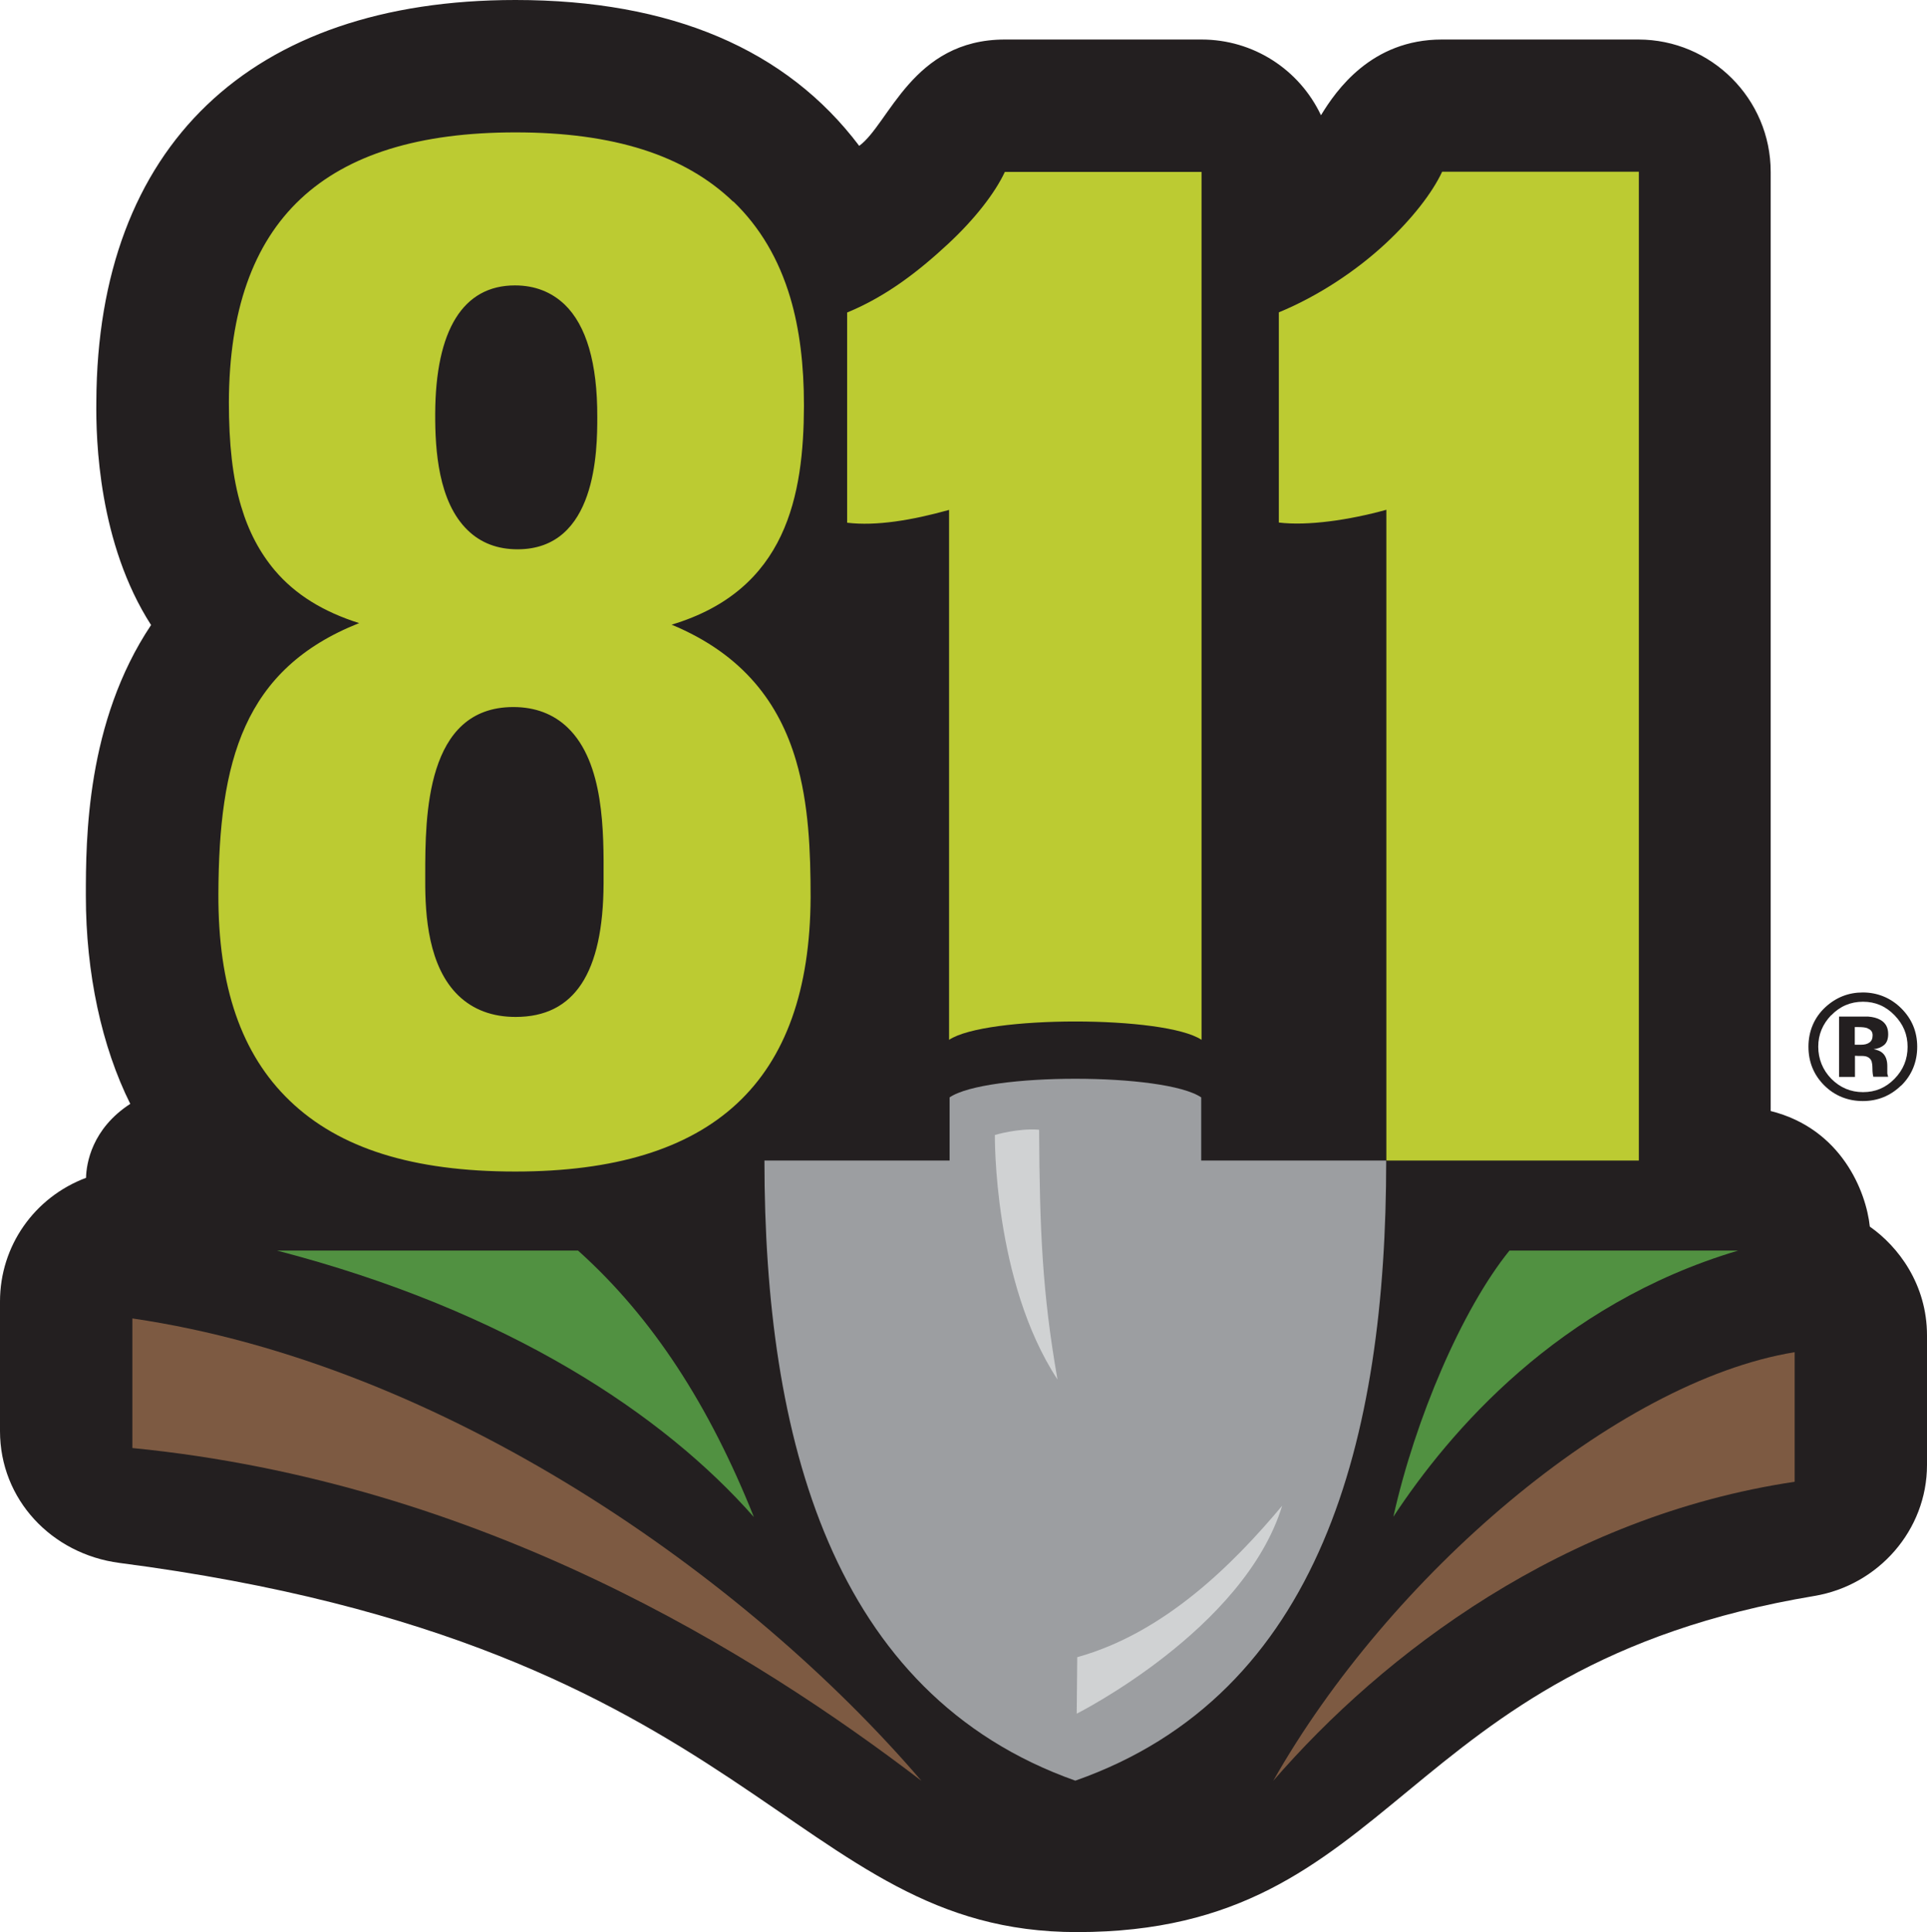 <?xml version="1.0" encoding="UTF-8"?><svg id="Layer_1" xmlns="http://www.w3.org/2000/svg" viewBox="0 0 110.21 110.48"><defs><style>.cls-1{fill:#bccb32;}.cls-1,.cls-2,.cls-3,.cls-4,.cls-5,.cls-6{stroke-width:0px;}.cls-2{fill:#231f20;}.cls-3{fill:#9c9ea1;}.cls-4{fill:#519141;}.cls-5{fill:#d0d2d3;}.cls-6{fill:#7d5a42;}</style></defs><path class="cls-2" d="M5.51,22.96c-.03,2.21.13,8.11,3.13,12.78-3.71,5.55-3.73,12.24-3.73,15.49,0,4.43.91,8.62,2.54,11.89-2.2,1.43-2.51,3.41-2.53,4.23-2.95,1.11-4.92,3.89-4.92,7.07v7.41c0,3.91,2.95,7.03,6.83,7.54,36.56,4.74,38.35,21.11,54.77,21.11,18.47,0,18.04-15.19,42.16-19.22,3.67-.61,6.45-3.77,6.45-7.49v-7.41c0-2.92-1.65-5.09-3.27-6.22-.21-2.01-1.63-5.6-5.67-6.61V9.83c0-4.18-3.4-7.57-7.57-7.57h-11.24c-4.02,0-6.04,2.9-6.91,4.33-1.24-2.62-3.87-4.33-6.83-4.33h-11.25c-5.29,0-6.61,4.82-8.33,6.08C44.98,2.82,38.38,0,29.48,0,14.31,0,5.57,8.37,5.51,22.96Z"/><path class="cls-2" d="M12.49,51.12c-.02,5.29,1.31,9.16,4.08,11.82,2.84,2.73,7.05,4.05,12.9,4.05,11.32,0,16.84-5.12,16.89-15.67,0-2.62-.1-5.35-.84-7.85-.95-3.22-2.98-6.04-7.11-7.75,6.6-1.98,7.55-7.41,7.57-12.52,0-2.33-.25-4.38-.78-6.17-.66-2.22-1.74-4.04-3.25-5.5-2.77-2.66-6.84-3.96-12.45-3.96-10.99,0-16.35,5.04-16.39,15.42,0,2.38.21,4.33.7,5.96.43,1.45,1.07,2.65,1.93,3.67,1.18,1.39,2.79,2.37,4.82,3.01-6.63,2.63-8.02,7.9-8.05,15.49ZM29.45,16.33c1.13,0,2.08.37,2.84,1.09,1.25,1.2,1.88,3.37,1.87,6.43,0,1.87-.03,7.56-4.56,7.56-1.14,0-2.1-.36-2.85-1.09-1.68-1.62-1.87-4.58-1.86-6.67h0c.02-4.79,1.6-7.33,4.56-7.33ZM24.32,50.03c0-3.36.02-9.6,5.04-9.6,1.25,0,2.3.4,3.11,1.18,2.09,2.01,2.06,5.98,2.05,8.62v.29c-.02,5.14-1.67,7.64-5.03,7.64-1.33,0-2.42-.41-3.26-1.21-1.73-1.66-1.92-4.57-1.91-6.62v-.29Z"/><path class="cls-1" d="M54.28,29.16v30.3c2.09-1.4,12.35-1.4,14.44,0V9.83h-11.25c-.56,1.2-1.71,2.69-3.25,4.12-1.65,1.53-3.49,2.98-5.77,3.92v12.02c1.66.2,3.7-.14,5.82-.73Z"/><path class="cls-1" d="M41.93,11.53c-2.77-2.66-6.84-3.96-12.45-3.96-10.99,0-16.35,5.04-16.39,15.42,0,2.38.21,4.33.7,5.96.43,1.45,1.07,2.65,1.93,3.67,1.18,1.39,2.79,2.37,4.82,3.01-6.63,2.63-8.02,7.9-8.05,15.49-.02,5.29,1.31,9.16,4.08,11.82,2.84,2.73,7.05,4.05,12.9,4.05,11.32,0,16.84-5.12,16.89-15.67,0-2.62-.1-5.35-.84-7.85-.95-3.22-2.98-6.04-7.11-7.75,6.6-1.98,7.55-7.41,7.57-12.52,0-2.33-.25-4.38-.78-6.17-.66-2.22-1.74-4.04-3.25-5.5ZM34.52,50.22v.29c-.02,5.14-1.67,7.64-5.03,7.64-1.33,0-2.42-.41-3.26-1.21-1.73-1.66-1.92-4.57-1.91-6.62v-.29c0-3.36.02-9.6,5.04-9.6,1.25,0,2.3.4,3.11,1.18,2.09,2.01,2.06,5.98,2.05,8.62ZM34.16,23.85c0,1.87-.03,7.56-4.56,7.56-1.14,0-2.1-.36-2.85-1.09-1.68-1.62-1.87-4.58-1.86-6.67h0c.02-4.79,1.6-7.33,4.56-7.33,1.13,0,2.08.37,2.84,1.09,1.25,1.2,1.88,3.37,1.87,6.43Z"/><path class="cls-1" d="M82.48,9.82c-.56,1.2-1.71,2.69-3.25,4.12-1.65,1.53-3.81,2.98-6.09,3.92v12.02c1.65.2,4.02-.14,6.15-.73v37.21h14.44V9.82h-11.24Z"/><path class="cls-4" d="M79.69,86.73c1.25-5.61,3.93-11.87,6.64-15.22h13.08c-10.3,3.06-16.53,10.37-19.72,15.22Z"/><path class="cls-4" d="M43.11,86.73c-2.54-6.35-5.77-11.38-10.05-15.22H15.84c13.26,3.44,22.13,9.4,27.26,15.22Z"/><path class="cls-6" d="M72.82,101.83c6.62-11.68,19.55-22.83,29.82-24.51v7.41c-13.21,1.97-23.52,9.82-29.82,17.1Z"/><path class="cls-6" d="M52.7,101.83c-10.02-11.68-27.3-23.83-45.13-26.44v7.41c19.99,1.97,35.6,11.75,45.13,19.03Z"/><path class="cls-3" d="M79.29,66.36h-10.59v-3.61c-2.09-1.42-12.3-1.42-14.39,0v3.61h-10.59c0,15.84,3.83,30.52,17.78,35.46h0s0,0,0,0c0,0,0,0,0,0h0c14.08-4.94,17.78-19.62,17.78-35.46Z"/><path class="cls-5" d="M56.9,64.9s-.11,8.36,3.58,13.98c-.87-4.96-1.02-8.55-1.05-14.28-1.21-.1-2.53.3-2.53.3Z"/><path class="cls-5" d="M61.61,94.77l-.03,3.22s9.58-4.81,11.75-11.89c-2.82,3.37-6.75,7.28-11.72,8.66Z"/><path class="cls-2" d="M108.72,62.08c-.6.58-1.33.88-2.18.88s-1.61-.3-2.21-.9c-.6-.6-.9-1.34-.9-2.21s.32-1.66.97-2.26c.61-.56,1.32-.84,2.14-.84s1.59.3,2.2.91c.61.61.91,1.34.91,2.2s-.31,1.63-.93,2.23ZM104.73,58.05c-.49.51-.74,1.11-.74,1.8s.25,1.33.75,1.84c.5.5,1.1.76,1.81.76s1.3-.25,1.8-.76c.5-.51.75-1.12.75-1.83s-.25-1.29-.74-1.8c-.5-.52-1.1-.78-1.81-.78s-1.32.26-1.82.78ZM105.18,61.57v-3.44c.21,0,.53,0,.96,0,.43,0,.66,0,.71,0,.27.02.5.08.68.18.31.17.46.44.46.82,0,.29-.08.5-.24.63-.16.13-.36.21-.59.23.21.05.38.11.48.2.2.16.3.42.3.77v.31s0,.07,0,.1c0,.03.01.07.02.1l.03.1h-.85c-.03-.11-.05-.27-.05-.47,0-.21-.03-.35-.05-.42-.05-.12-.13-.2-.25-.25-.07-.03-.17-.05-.31-.05h-.2s-.19-.01-.19-.01v1.21h-.91ZM106.82,58.8c-.12-.05-.3-.07-.52-.07h-.22v1.01h.35c.21,0,.37-.04.49-.13.12-.08.18-.22.18-.41s-.09-.32-.28-.39Z"/></svg>